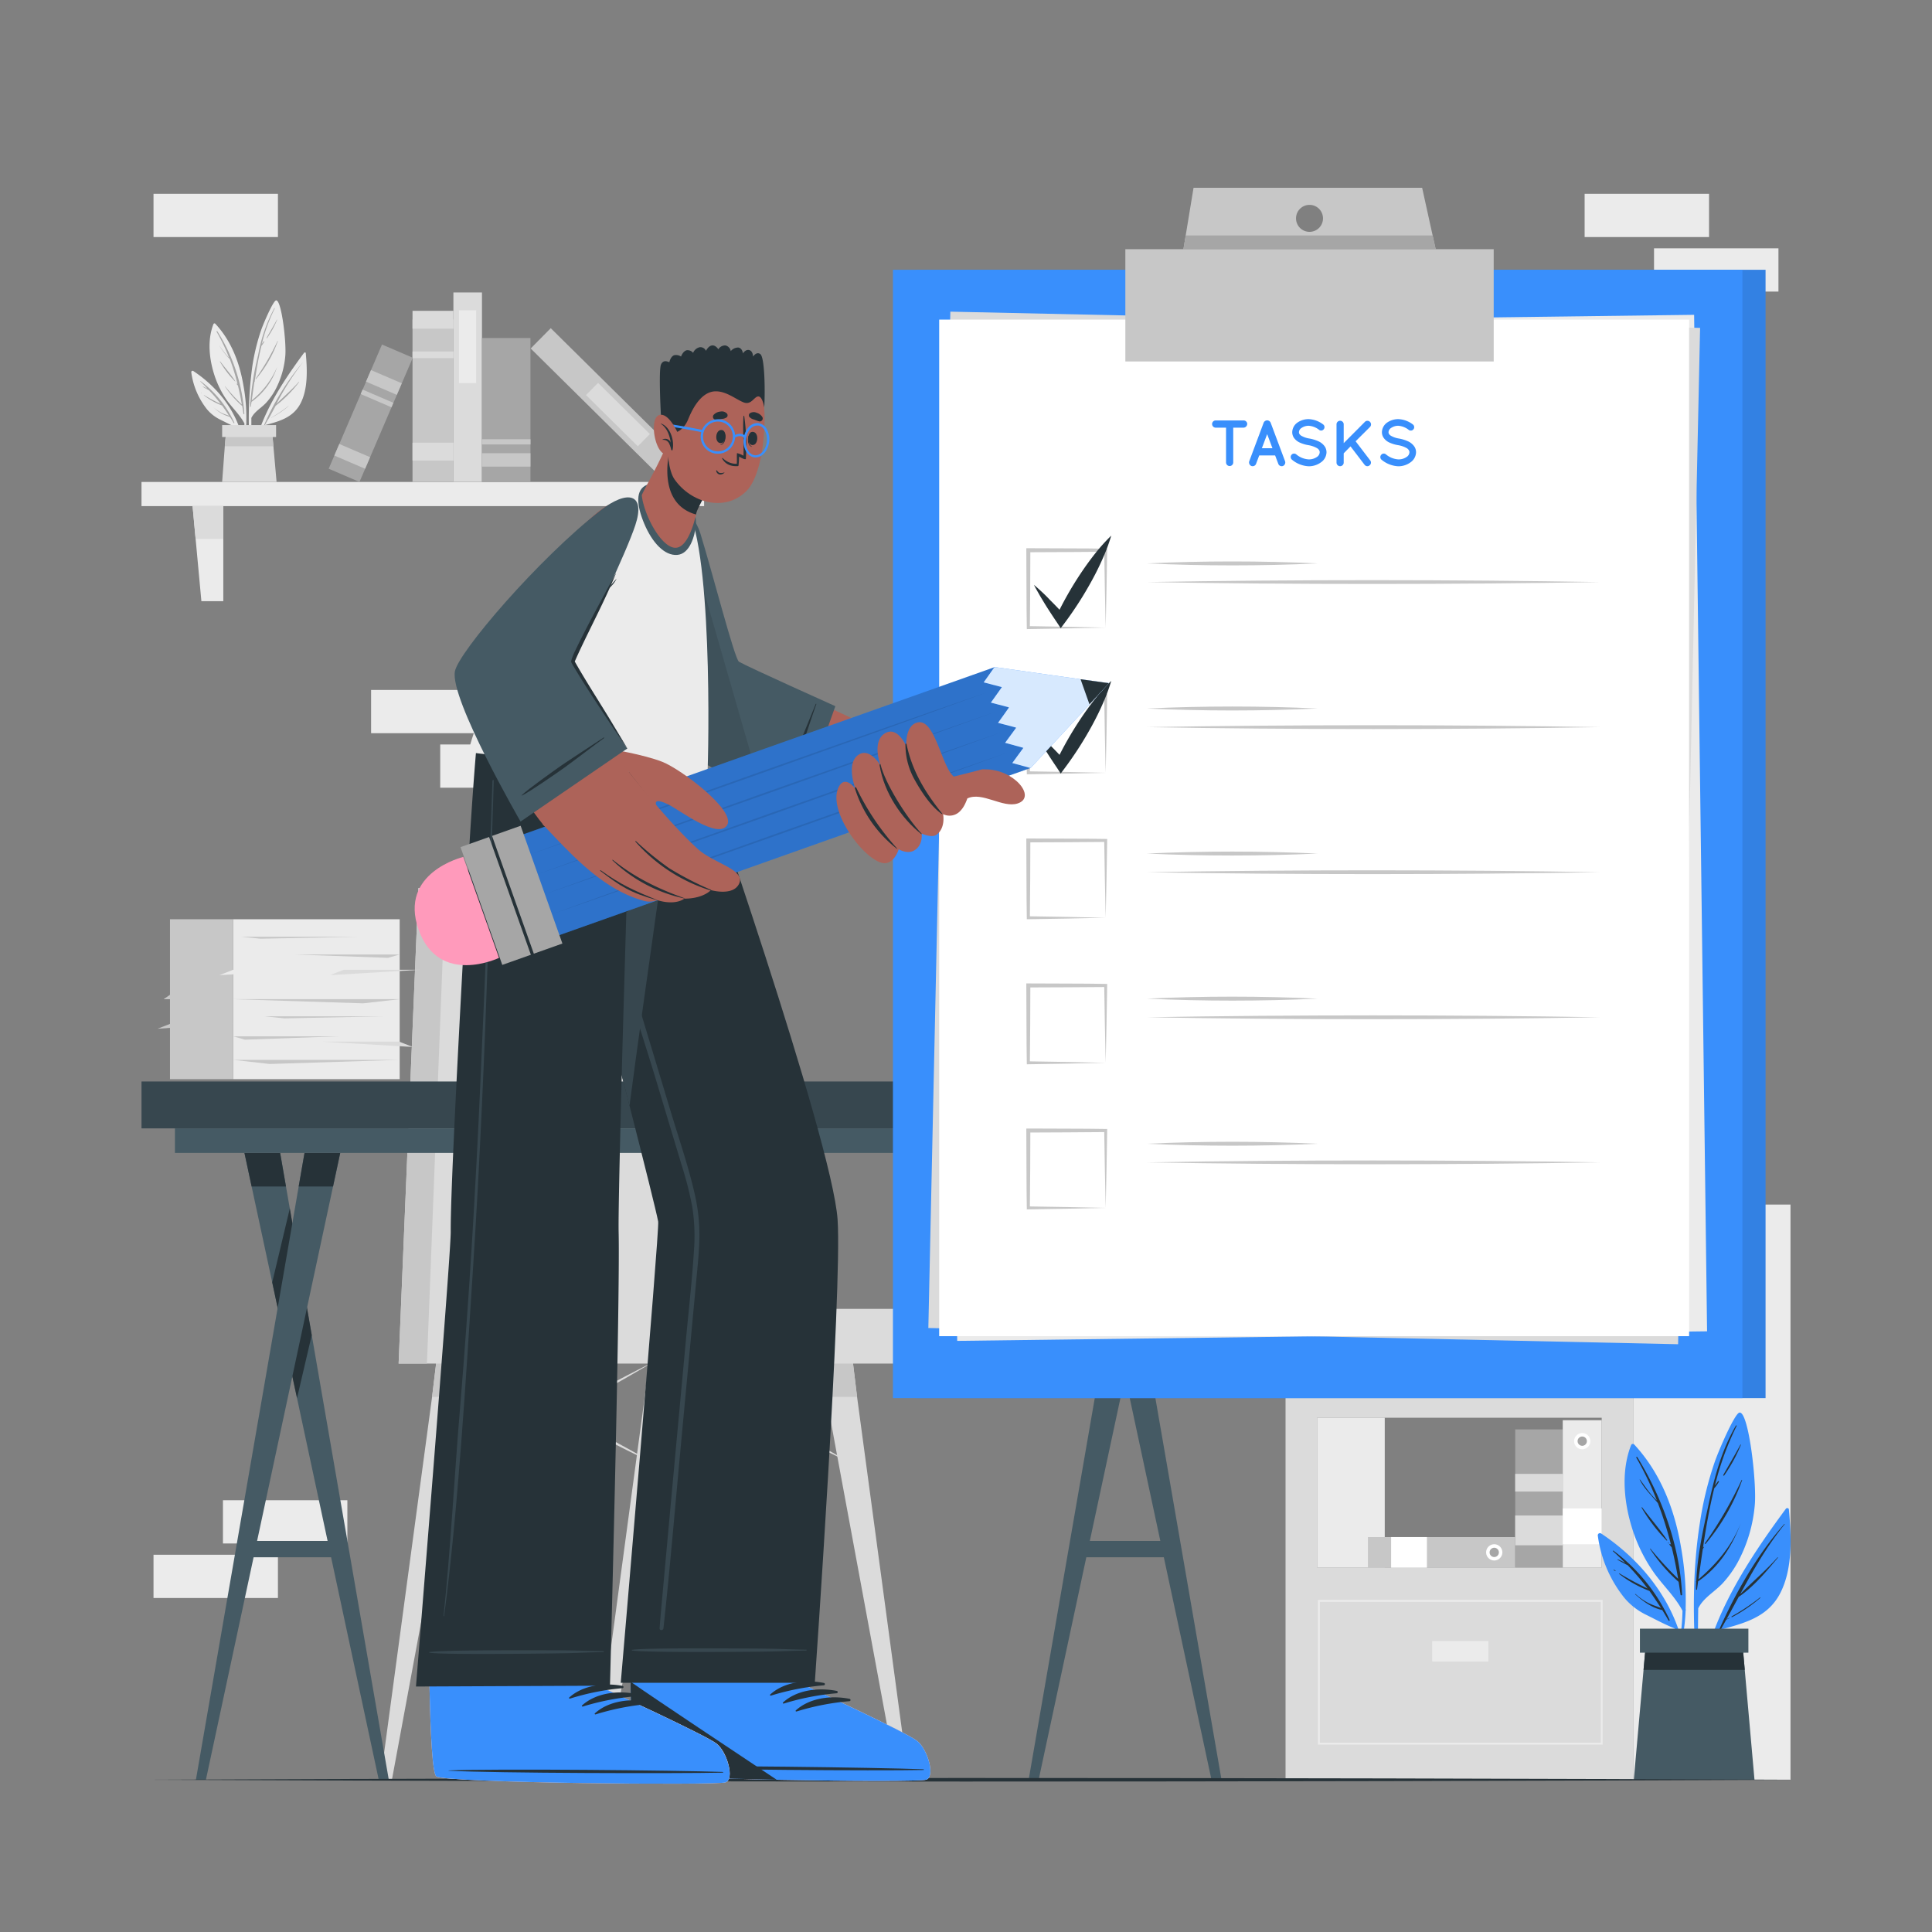 <svg xmlns="http://www.w3.org/2000/svg" viewBox="0 0 500 500"><rect x="0" y="0" width="500" height="500" fill="#808080" stroke="none"/><g id="freepik--background-complete--inject-15"><rect x="57.7" y="388.26" width="32.2" height="11.19" style="fill:#ebebeb"></rect><rect x="39.73" y="402.37" width="32.2" height="11.19" style="fill:#ebebeb"></rect><rect x="131.89" y="178.56" width="32.2" height="11.19" style="fill:#ebebeb"></rect><rect x="113.93" y="192.67" width="32.2" height="11.19" style="fill:#ebebeb"></rect><rect x="96.04" y="178.56" width="32.2" height="11.19" style="fill:#ebebeb"></rect><rect x="428.06" y="402.37" width="32.2" height="11.19" style="fill:#ebebeb"></rect><rect x="410.1" y="50.16" width="32.2" height="11.19" style="fill:#ebebeb"></rect><rect x="428.06" y="64.27" width="32.2" height="11.19" style="fill:#ebebeb"></rect><rect x="39.73" y="50.16" width="32.2" height="11.19" style="fill:#ebebeb"></rect><rect x="36.62" y="124.73" width="145.6" height="6.25" style="fill:#ebebeb"></rect><polygon points="57.79 155.59 52.12 155.59 49.84 130.98 57.79 130.98 57.79 155.59" style="fill:#ebebeb"></polygon><polygon points="161.05 155.59 166.72 155.59 169 130.98 161.05 130.98 161.05 155.59" style="fill:#ebebeb"></polygon><polygon points="49.84 130.98 57.78 130.98 57.78 139.45 50.62 139.45 49.84 130.98" style="fill:#dbdbdb"></polygon><polygon points="168.99 130.98 168.21 139.45 161.05 139.45 161.05 130.98 168.99 130.98" style="fill:#dbdbdb"></polygon><path d="M78.68,91.32c-5.75,7.79-11.75,16.84-13.21,26.61,0,.15.22.2.25,0a57.73,57.73,0,0,1,2.55-7.83c3.78-1,7.49-1.89,9.48-5.65s1.77-8.89,1.38-13.1C79.11,91.18,78.8,91.17,78.68,91.32Z" style="fill:#ebebeb"></path><path d="M68.32,110.08a64.6,64.6,0,0,1,10.13-16.4s.07,0,0,0a69.86,69.86,0,0,0-6.91,10.86c1.91-1.93,4-3.66,5.8-5.72,0,0,.09,0,.06.06A31.6,31.6,0,0,1,71.35,105c-.62,1.16-1.25,2.32-1.89,3.47l.48-.24s0,0,0,0a5.36,5.36,0,0,1-.54.26c-.3.55-.6,1.1-.91,1.65C68.44,110.31,68.27,110.2,68.32,110.08Z" style="fill:#a6a6a6"></path><path d="M70.25,108.06a34.57,34.57,0,0,0,4.41-3s.1,0,.06,0a23.23,23.23,0,0,1-4.41,3C70.24,108.2,70.18,108.1,70.25,108.06Z" style="fill:#a6a6a6"></path><path d="M64.84,117.84a.11.11,0,0,0,.21,0c0-3.22,0-6.45,0-9.68.82-1.67,2.59-2.59,3.82-3.92a17.32,17.32,0,0,0,2.3-3.2,22.88,22.88,0,0,0,2.66-8.88c.34-3.44-1-14.8-2.41-14.41-.76.2-3.19,5.83-3.84,7.69a53.48,53.48,0,0,0-2.29,9.44A100.27,100.27,0,0,0,64.84,117.84Z" style="fill:#ebebeb"></path><path d="M64.81,104l0,0a73,73,0,0,1,2-12.13A40.68,40.68,0,0,1,71,79.75c0-.07.14,0,.11.06a44.6,44.6,0,0,0-3.37,9.26c.14-.23.32-.45.47-.67s.2,0,.15.09a6,6,0,0,1-.69,1l0,0c-.75,3-1.29,6.15-1.76,9.25L66,98.6s.06,0,0,0-.12.2-.18.31c-.23,1.57-.45,3.14-.67,4.7A22,22,0,0,0,71.71,95s0,0,0,0a18.05,18.05,0,0,1-6.62,9l-.18,1.26c0,.08-.15.06-.15,0,0-.38,0-.75,0-1.12A.09.09,0,0,1,64.81,104Z" style="fill:#a6a6a6"></path><path d="M66.14,98.05a64.65,64.65,0,0,0,5.71-9.84s.09,0,.07,0a31.71,31.71,0,0,1-5.68,9.9A.07.07,0,0,1,66.14,98.05Z" style="fill:#a6a6a6"></path><path d="M69,87.42c.89-1.57,1.83-3.1,2.66-4.7a0,0,0,0,1,.07,0,24.21,24.21,0,0,1-2.59,4.74C69.06,87.58,68.93,87.51,69,87.42Z" style="fill:#a6a6a6"></path><path d="M68.64,88.11s0,0,0,0S68.62,88.11,68.64,88.11Z" style="fill:#a6a6a6"></path><path d="M63.26,109.59a32.21,32.21,0,0,1-.75,6.35c0,.22.07.45.1.69a30.32,30.32,0,0,0,1.13-7.07.2.2,0,0,0,0-.22h0A45.91,45.91,0,0,0,63,99.76c-1-5.92-3.17-11.6-7.3-16a.29.29,0,0,0-.45.09c-1.67,4.24-1.09,9.29.33,13.51a24.62,24.62,0,0,0,3.27,6.42C60.31,105.74,62.11,107.42,63.26,109.59Z" style="fill:#ebebeb"></path><path d="M56.23,85.71a45.48,45.48,0,0,1,7,21.37c0,.13-.21.16-.23,0-.09-.67-.2-1.34-.31-2h0A25.5,25.5,0,0,1,58.21,100s0-.07.06,0a53.1,53.1,0,0,0,4.31,4.69c-.28-1.66-.61-3.29-1-4.9l-.31-.36c-.07-.08.05-.2.12-.12l.09.11a56.15,56.15,0,0,0-2-6.49,19.37,19.37,0,0,1-2.83-3.65s0-.06,0,0a27.91,27.91,0,0,0,1.81,2.4c.26.3.55.59.82.88a49.61,49.61,0,0,0-3.2-6.67C56,85.7,56.17,85.62,56.23,85.71Z" style="fill:#a6a6a6"></path><path d="M57,93.54c1.27,1.7,2.71,3.32,3.88,5.08a.05.05,0,0,1-.08.06,25.67,25.67,0,0,1-3.88-5.09C56.9,93.53,57,93.49,57,93.54Z" style="fill:#a6a6a6"></path><path d="M61.08,99l.05.06s0,.09-.06.06l0-.06S61,99,61.08,99Z" style="fill:#a6a6a6"></path><path d="M49.5,96.31A19.51,19.51,0,0,0,53.63,106,10.36,10.36,0,0,0,57,108.6c1.45.71,3,1.54,4.47,2.13A29.11,29.11,0,0,1,63,116.34c0-.16.1-.33.14-.49C62.2,107.58,56.85,100.52,50,96A.34.34,0,0,0,49.5,96.31Z" style="fill:#ebebeb"></path><path d="M51.87,98.75a.06.06,0,0,1,.07-.09,27.94,27.94,0,0,1,8.71,10.74.1.1,0,0,1-.17.1c-.31-.56-.64-1.1-1-1.63h0a9.27,9.27,0,0,1-4.2-2.44s0-.07,0,0a10.08,10.08,0,0,0,2,1.39c.64.32,1.32.52,2,.78-.58-.92-1.18-1.8-1.81-2.65a18.2,18.2,0,0,1-4.69-2.64c-.05,0,0-.11,0-.08a48.22,48.22,0,0,0,4.36,2.34,36,36,0,0,0-3.08-3.59c-.53-.28-1.06-.57-1.58-.87,0,0,0-.09,0-.08a5.92,5.92,0,0,1,1.21.6C53.18,100,52.55,99.35,51.87,98.75Z" style="fill:#a6a6a6"></path><path d="M52,101.6a1.74,1.74,0,0,1,.26.19s0,0,0,0a1.43,1.43,0,0,1-.27-.15S52,101.57,52,101.6Z" style="fill:#a6a6a6"></path><polygon points="71.58 124.72 57.49 124.72 58.18 115.49 58.45 112.48 70.49 112.48 70.76 115.49 71.58 124.72" style="fill:#dbdbdb"></polygon><polygon points="70.76 115.49 58.18 115.49 58.45 112.48 70.49 112.48 70.76 115.49" style="fill:#c7c7c7"></polygon><rect x="57.49" y="110.01" width="13.96" height="3.09" style="fill:#dbdbdb"></rect><rect x="91.04" y="98.4" width="42.01" height="10.58" transform="translate(215.74 -8.35) rotate(90)" style="fill:#c7c7c7"></rect><rect x="109.74" y="77.46" width="4.62" height="10.58" transform="translate(194.8 -29.3) rotate(90)" style="fill:#dbdbdb"></rect><rect x="111.19" y="86.54" width="1.71" height="10.58" transform="translate(203.88 -20.22) rotate(90)" style="fill:#dbdbdb"></rect><rect x="109.74" y="111.59" width="4.62" height="10.58" transform="translate(228.93 4.83) rotate(90)" style="fill:#dbdbdb"></rect><rect x="96.53" y="96.5" width="49.01" height="7.39" transform="translate(221.23 -20.84) rotate(90)" style="fill:#dbdbdb"></rect><rect x="111.58" y="87.5" width="18.85" height="4.44" transform="translate(210.73 -31.28) rotate(90)" style="fill:#ebebeb"></rect><rect x="132.87" y="101.09" width="49.01" height="7.39" transform="translate(119.11 -80.37) rotate(44.67)" style="fill:#c7c7c7"></rect><rect x="150.51" y="105.07" width="18.85" height="4.44" transform="translate(121.61 -81.45) rotate(44.67)" style="fill:#dbdbdb"></rect><rect x="112.39" y="99.82" width="37.23" height="12.56" transform="translate(237.1 -24.91) rotate(90)" style="fill:#a6a6a6"></rect><rect x="129.27" y="112.75" width="3.47" height="12.56" transform="translate(250.03 -11.98) rotate(90)" style="fill:#c7c7c7"></rect><rect x="130.33" y="108.06" width="1.35" height="12.56" transform="translate(245.35 -16.66) rotate(90)" style="fill:#c7c7c7"></rect><rect x="78.44" y="102.6" width="34.98" height="8.67" transform="translate(232.05 60.97) rotate(113.23)" style="fill:#a6a6a6"></rect><rect x="89.51" y="113.77" width="3.26" height="8.67" transform="translate(235.63 80.94) rotate(113.23)" style="fill:#c7c7c7"></rect><rect x="97.72" y="94.65" width="3.26" height="8.67" transform="translate(229.51 46.75) rotate(113.24)" style="fill:#c7c7c7"></rect><rect x="96.94" y="98.79" width="1.26" height="8.67" transform="translate(230.83 54.15) rotate(113.24)" style="fill:#c7c7c7"></rect><path d="M332.7,311.74V460.6h90V311.74Zm81.82,93.92H340.87V366.91h73.65Zm0-48H340.87V318.93h73.65Z" style="fill:#dbdbdb"></path><rect x="422.69" y="311.74" width="40.69" height="148.86" style="fill:#ebebeb"></rect><rect x="340.87" y="318.93" width="17.5" height="38.75" style="fill:#ebebeb"></rect><path d="M414.77,451.51H341.08V414.06h73.69Zm-73.19-.5h72.69V414.56H341.58Z" style="fill:#ebebeb"></path><rect x="370.65" y="424.7" width="14.54" height="5.31" style="fill:#ebebeb"></rect><rect x="340.87" y="366.91" width="17.5" height="38.75" style="fill:#ebebeb"></rect><rect x="380.42" y="381.64" width="35.73" height="12.31" transform="translate(786.09 -10.49) rotate(90)" style="fill:#a6a6a6"></rect><rect x="394.43" y="389.92" width="7.71" height="12.31" transform="translate(794.36 -2.22) rotate(90)" style="fill:#dbdbdb"></rect><rect x="396" y="377.57" width="4.57" height="12.31" transform="translate(782.01 -14.56) rotate(90)" style="fill:#dbdbdb"></rect><rect x="362.34" y="327.78" width="31.12" height="29.9" style="fill:#ebebeb"></rect><rect x="393.46" y="327.78" width="11.83" height="29.9" style="fill:#c7c7c7"></rect><polygon points="362.34 342.73 393.46 342.73 369.16 343.5 362.34 342.73" style="fill:#c7c7c7"></polygon><polygon points="393.46 354.07 362.34 354.07 386.64 354.84 393.46 354.07" style="fill:#c7c7c7"></polygon><polygon points="362.34 334.37 382.05 334.37 364.53 335 362.34 334.37" style="fill:#c7c7c7"></polygon><polygon points="393.46 349.67 373.75 349.67 391.27 350.3 393.46 349.67" style="fill:#c7c7c7"></polygon><polygon points="369.81 331.05 392.04 331.05 388.33 331.42 369.81 331.05" style="fill:#c7c7c7"></polygon><polygon points="365.37 345.94 387.6 345.94 383.89 346.31 365.37 345.94" style="fill:#c7c7c7"></polygon><polygon points="379.04 337.22 393.46 337.22 396.04 338.23 379.04 337.22" style="fill:#ebebeb"></polygon><polygon points="358.37 337.22 372.79 337.22 375.37 338.23 358.37 337.22" style="fill:#ebebeb"></polygon><polygon points="376.88 350.66 362.45 350.66 359.88 351.67 376.88 350.66" style="fill:#ebebeb"></polygon><polygon points="393.46 347.25 405.04 347.25 407.62 348.25 393.46 347.25" style="fill:#c7c7c7"></polygon><polygon points="397.5 342.73 406.48 342.73 405.29 341.91 397.5 342.73" style="fill:#c7c7c7"></polygon><rect x="404.44" y="367.55" width="10.07" height="38.11" style="fill:#ebebeb"></rect><path d="M409.48,375.07a2.1,2.1,0,1,1,2.1-2.1A2.1,2.1,0,0,1,409.48,375.07Z" style="fill:#fff"></path><path d="M409.48,374.17a1.2,1.2,0,1,1,1.2-1.2A1.2,1.2,0,0,1,409.48,374.17Z" style="fill:#a6a6a6"></path><rect x="404.84" y="389.98" width="9.27" height="10.07" transform="translate(804.5 -14.46) rotate(90)" style="fill:#fff"></rect><rect x="354.02" y="397.8" width="38.11" height="7.92" style="fill:#c7c7c7"></rect><path d="M384.61,401.76a2.1,2.1,0,1,1,2.1,2.09A2.1,2.1,0,0,1,384.61,401.76Z" style="fill:#fff"></path><path d="M385.51,401.76a1.2,1.2,0,1,1,1.2,1.2A1.2,1.2,0,0,1,385.51,401.76Z" style="fill:#a6a6a6"></path><rect x="360.02" y="397.8" width="9.27" height="7.92" transform="translate(729.31 803.51) rotate(180)" style="fill:#fff"></rect></g><g id="freepik--Plant--inject-15"><path d="M462.19,390.46c-9.59,13-19.58,28.05-22,44.33,0,.25.37.33.42.08a97.65,97.65,0,0,1,4.24-13c6.31-1.74,12.49-3.16,15.8-9.42,3.38-6.43,2.95-14.81,2.31-21.82C462.89,390.23,462.38,390.21,462.19,390.46Z" style="fill:#398FFC"></path><path d="M444.93,421.72c4.31-9.67,9.83-19.37,16.86-27.32,0,0,.12,0,.08.08-4.6,5.66-8.1,11.82-11.51,18.09,3.17-3.22,6.65-6.11,9.66-9.52.06-.07.15,0,.09.09-3,3.59-6.24,7.48-10.13,10.13-1.05,1.92-2.1,3.86-3.16,5.79.26-.15.53-.28.79-.41a0,0,0,0,1,.05.07c-.3.15-.59.31-.9.44l-1.52,2.73C445.12,422.1,444.84,421.92,444.93,421.72Z" style="fill:#263238"></path><path d="M448.13,418.34a55.76,55.76,0,0,0,7.36-4.91c.06-.05.16,0,.09.09a39,39,0,0,1-7.34,5A.11.11,0,0,1,448.13,418.34Z" style="fill:#263238"></path><path d="M439.06,432.37c0,.2.36.2.35,0,0-5.37,0-10.75.09-16.14,1.37-2.77,4.32-4.31,6.37-6.53a28.37,28.37,0,0,0,3.82-5.32,38.24,38.24,0,0,0,4.44-14.79c.57-5.74-1.61-24.67-4-24-1.25.34-5.31,9.72-6.38,12.81a88.56,88.56,0,0,0-3.82,15.72C437.94,406.72,438.1,419.67,439.06,432.37Z" style="fill:#398FFC"></path><path d="M439,409.24l0,0c.29-6.79,1.82-13.64,3.25-20.22,1.54-7.09,3.34-13.76,7-20.08a.1.1,0,0,1,.18.1,74.83,74.83,0,0,0-5.61,15.42c.24-.38.54-.74.79-1.11.1-.14.34,0,.24.14a9.73,9.73,0,0,1-1.14,1.61.06.06,0,0,1-.05,0c-1.25,5.07-2.16,10.25-2.93,15.42a1.63,1.63,0,0,0,.17-.2s.11,0,.08.06-.2.35-.3.52c-.39,2.62-.75,5.24-1.12,7.84,4.68-4,8.67-8.7,10.92-14.5,0,0,.05,0,0,0-2.2,6-5.68,11.36-11,15-.1.7-.2,1.4-.29,2.1,0,.14-.26.1-.26,0,0-.61,0-1.23.06-1.85A.15.15,0,0,1,439,409.24Z" style="fill:#263238"></path><path d="M441.22,399.41a106.75,106.75,0,0,0,9.52-16.4c0-.06.15,0,.12.05a53.13,53.13,0,0,1-9.46,16.49C441.32,399.64,441.15,399.52,441.22,399.41Z" style="fill:#263238"></path><path d="M446,381.7c1.48-2.62,3-5.17,4.43-7.83,0-.08.14,0,.11.06a40.59,40.59,0,0,1-4.31,7.9C446.1,382,445.88,381.85,446,381.7Z" style="fill:#263238"></path><path d="M445.39,382.84a0,0,0,1,1,0,0A0,0,0,1,1,445.39,382.84Z" style="fill:#263238"></path><path d="M435.43,416.86a54.31,54.31,0,0,1-1.25,10.57c.06.38.11.76.17,1.16a50.71,50.71,0,0,0,1.89-11.78.36.36,0,0,0,0-.36v0a78.38,78.38,0,0,0-1.18-15.95c-1.66-9.86-5.29-19.31-12.16-26.7a.49.49,0,0,0-.76.16c-2.78,7.05-1.81,15.46.55,22.5a41.33,41.33,0,0,0,5.45,10.69C430.51,410.44,433.52,413.24,435.43,416.86Z" style="fill:#398FFC"></path><path d="M423.72,377.08c6.51,10.57,11,23.11,11.6,35.59,0,.22-.36.28-.39.06-.16-1.13-.33-2.24-.51-3.35h0a42.33,42.33,0,0,1-7.39-8.53c0-.05.05-.12.09-.07a90,90,0,0,0,7.18,7.81c-.47-2.76-1-5.47-1.67-8.15-.18-.2-.35-.41-.52-.61s.08-.32.19-.19l.16.17a95.38,95.38,0,0,0-3.4-10.81c-1.66-2-3.52-3.69-4.72-6.07a0,0,0,0,1,.08-.05c1,1.36,1.91,2.73,3,4,.44.5.93,1,1.38,1.46a83.6,83.6,0,0,0-5.33-11.11A.15.15,0,0,1,423.72,377.08Z" style="fill:#263238"></path><path d="M425,390.12c2.1,2.83,4.5,5.54,6.46,8.47.05.08-.07.17-.14.1a43.61,43.61,0,0,1-6.47-8.49C424.84,390.11,425,390,425,390.12Z" style="fill:#263238"></path><path d="M431.79,399.24l.09.09c.06.06,0,.16-.09.1l-.09-.09C431.63,399.28,431.73,399.18,431.79,399.24Z" style="fill:#263238"></path><path d="M413.51,397.4a32.5,32.5,0,0,0,6.88,16.13,17.13,17.13,0,0,0,5.57,4.35c2.42,1.19,4.94,2.57,7.44,3.55a48.45,48.45,0,0,1,2.63,9.35c.08-.27.16-.55.25-.83-1.61-13.76-10.52-25.53-21.92-33.09A.56.56,0,0,0,413.51,397.4Z" style="fill:#398FFC"></path><path d="M417.45,401.47c-.08-.07,0-.21.12-.15a46.59,46.59,0,0,1,14.52,17.9c.08.19-.17.35-.28.16-.53-.92-1.07-1.83-1.62-2.71h0c-2.6-.49-5.06-2.32-7-4.06-.05-.05,0-.12.08-.08a16,16,0,0,0,3.29,2.31c1.06.54,2.21.88,3.31,1.31-1-1.53-2-3-3-4.42a30.4,30.4,0,0,1-7.82-4.39c-.07-.06,0-.18.08-.13a81.86,81.86,0,0,0,7.26,3.89,64.2,64.2,0,0,0-5.13-6c-.88-.46-1.78-.93-2.63-1.43-.07,0,0-.16,0-.13a9.28,9.28,0,0,1,2,1C419.65,403.5,418.59,402.47,417.45,401.47Z" style="fill:#263238"></path><path d="M417.7,406.23a4.25,4.25,0,0,1,.43.31c.05,0,0,.09-.05.07a2.59,2.59,0,0,1-.46-.26C417.54,406.3,417.62,406.17,417.7,406.23Z" style="fill:#263238"></path><polygon points="454.06 460.6 422.83 460.6 425.35 432.16 425.91 425.89 450.99 425.89 451.54 432.16 454.06 460.6" style="fill:#455a64"></polygon><polygon points="451.54 432.16 425.35 432.16 425.91 425.89 450.99 425.89 451.54 432.16" style="fill:#263238"></polygon><rect x="424.41" y="421.5" width="28.07" height="6.21" style="fill:#455a64"></rect></g><g id="freepik--Chair--inject-15"><path d="M169.36,352.34c-4.43,2.62-8.9,5.16-13.38,7.68s-9,5-13.49,7.47-9,4.9-13.59,7.3l-6.83,3.58c-2.29,1.16-4.57,2.36-6.88,3.5,2.21-1.32,4.45-2.59,6.67-3.89l6.71-3.8c4.48-2.52,9-5,13.49-7.47s9-4.89,13.59-7.29S164.76,354.64,169.36,352.34Z" style="fill:#dbdbdb"></path><path d="M119,352.34c4.28,2,8.52,4.16,12.74,6.3s8.42,4.35,12.64,6.52,8.37,4.43,12.53,6.7l6.24,3.41c2.06,1.17,4.14,2.31,6.19,3.5-2.15-1-4.26-2.07-6.4-3.11l-6.35-3.19c-4.22-2.14-8.42-4.35-12.63-6.52s-8.37-4.43-12.53-6.7S123.13,354.7,119,352.34Z" style="fill:#dbdbdb"></path><path d="M220.48,352.34c-4.42,2.62-8.89,5.16-13.37,7.68s-9,5-13.5,7.47-9,4.9-13.59,7.3l-6.83,3.58c-2.29,1.16-4.57,2.36-6.87,3.5,2.21-1.32,4.44-2.59,6.66-3.89l6.71-3.8c4.48-2.52,9-5,13.5-7.47s9-4.89,13.59-7.29S215.88,354.64,220.48,352.34Z" style="fill:#dbdbdb"></path><path d="M170.14,352.34c4.28,2,8.52,4.16,12.75,6.3s8.42,4.35,12.63,6.52,8.38,4.43,12.54,6.7l6.23,3.41c2.07,1.17,4.14,2.31,6.19,3.5-2.14-1-4.26-2.07-6.39-3.11l-6.35-3.19c-4.23-2.14-8.42-4.35-12.63-6.52s-8.38-4.43-12.54-6.7S174.25,354.7,170.14,352.34Z" style="fill:#dbdbdb"></path><polygon points="211.14 345.26 213.84 361.51 232.19 460.6 235.15 460.6 221.81 361.51 219.84 345.26 211.14 345.26" style="fill:#dbdbdb"></polygon><polygon points="219.84 345.26 211.14 345.26 213.84 361.51 221.81 361.51 219.84 345.26" style="fill:#c7c7c7"></polygon><polygon points="153.51 460.6 156.47 460.6 174.82 361.51 177.53 345.26 168.83 345.26 166.86 361.51 153.51 460.6" style="fill:#dbdbdb"></polygon><polygon points="168.83 345.26 166.86 361.51 174.82 361.51 177.53 345.26 168.83 345.26" style="fill:#c7c7c7"></polygon><polygon points="98.47 460.6 101.43 460.6 119.78 361.51 122.49 345.26 113.79 345.26 111.82 361.51 98.47 460.6" style="fill:#dbdbdb"></polygon><polygon points="111.82 361.51 119.78 361.51 122.49 345.26 113.79 345.26 111.82 361.51" style="fill:#c7c7c7"></polygon><polygon points="103.16 352.89 237.62 352.89 237.62 338.73 187.29 338.73 170.37 229.83 108.29 229.83 103.16 352.89" style="fill:#dbdbdb"></polygon><polygon points="103.16 352.89 110.49 352.89 115.27 229.83 108.29 229.83 103.16 352.89" style="fill:#c7c7c7"></polygon></g><g id="freepik--Table--inject-15"><rect x="63.57" y="398.8" width="24.02" height="4.22" style="fill:#455a64"></rect><polygon points="100.62 460.6 98.02 460.6 76.87 361.84 75.66 356.21 71.86 338.48 70.45 331.87 65.12 307.06 63.26 298.37 72.5 298.37 74.01 307.06 75 312.76 75.66 316.56 79.45 338.48 80.68 345.53 100.62 460.6" style="fill:#455a64"></polygon><polygon points="72.5 298.37 74.01 307.06 65.12 307.06 63.26 298.37 72.5 298.37" style="fill:#263238"></polygon><polygon points="80.68 345.53 76.87 361.84 75.66 356.21 71.86 338.48 70.45 331.87 75 312.76 75.66 316.56 79.45 338.48 80.68 345.53" style="fill:#263238"></polygon><polygon points="88.05 298.37 86.19 307.06 79.45 338.48 75.66 356.21 53.29 460.6 50.7 460.6 71.86 338.48 75.66 316.56 77.3 307.06 78.81 298.37 88.05 298.37" style="fill:#455a64"></polygon><polygon points="88.05 298.37 86.19 307.06 77.3 307.06 78.81 298.37 88.05 298.37" style="fill:#263238"></polygon><rect x="279.08" y="398.8" width="24.02" height="4.22" style="fill:#455a64"></rect><polygon points="316.13 460.6 313.53 460.6 292.38 361.84 291.17 356.21 287.37 338.48 285.96 331.87 280.63 307.06 278.77 298.37 288.01 298.37 289.52 307.06 290.51 312.76 291.17 316.56 294.96 338.48 296.19 345.53 316.13 460.6" style="fill:#455a64"></polygon><polygon points="288.01 298.37 289.52 307.06 280.63 307.06 278.77 298.37 288.01 298.37" style="fill:#263238"></polygon><polygon points="296.19 345.53 292.38 361.84 291.17 356.21 287.37 338.48 285.96 331.87 290.51 312.76 291.17 316.56 294.96 338.48 296.19 345.53" style="fill:#263238"></polygon><polygon points="303.56 298.37 301.7 307.06 294.96 338.48 291.17 356.21 268.8 460.6 266.21 460.6 287.37 338.48 291.17 316.56 292.81 307.06 294.32 298.37 303.56 298.37" style="fill:#455a64"></polygon><polygon points="303.56 298.37 301.7 307.06 292.81 307.06 294.32 298.37 303.56 298.37" style="fill:#263238"></polygon><rect x="45.27" y="292.02" width="276.29" height="6.35" style="fill:#455a64"></rect><rect x="36.62" y="279.89" width="293.59" height="12.13" style="fill:#37474f"></rect></g><g id="freepik--Sheets--inject-15"><rect x="60.36" y="237.9" width="43.08" height="41.39" transform="translate(163.8 517.19) rotate(180)" style="fill:#ebebeb"></rect><rect x="43.99" y="237.9" width="16.37" height="41.39" transform="translate(104.35 517.19) rotate(180)" style="fill:#c7c7c7"></rect><polygon points="103.44 258.59 60.36 258.59 94 259.66 103.44 258.59" style="fill:#c7c7c7"></polygon><polygon points="60.36 274.29 103.44 274.29 69.8 275.36 60.36 274.29" style="fill:#c7c7c7"></polygon><polygon points="103.44 247.02 76.15 247.02 100.41 247.89 103.44 247.02" style="fill:#c7c7c7"></polygon><polygon points="60.36 268.2 87.65 268.2 63.39 269.07 60.36 268.2" style="fill:#c7c7c7"></polygon><polygon points="93.11 242.42 62.33 242.42 67.46 242.94 93.11 242.42" style="fill:#c7c7c7"></polygon><polygon points="99.25 263.03 68.48 263.03 73.61 263.55 99.25 263.03" style="fill:#c7c7c7"></polygon><polygon points="80.33 250.97 60.36 250.97 56.8 252.36 80.33 250.97" style="fill:#ebebeb"></polygon><polygon points="108.94 250.97 88.97 250.97 85.41 252.36 108.94 250.97" style="fill:#dbdbdb"></polygon><polygon points="83.32 269.57 103.28 269.57 106.85 270.96 83.32 269.57" style="fill:#dbdbdb"></polygon><polygon points="60.36 264.85 44.33 264.85 40.76 266.24 60.36 264.85" style="fill:#c7c7c7"></polygon><polygon points="54.77 258.59 42.33 258.59 43.99 257.46 54.77 258.59" style="fill:#c7c7c7"></polygon></g><g id="freepik--Clipboard--inject-15"><rect x="237.07" y="69.82" width="219.85" height="292.01" style="fill:#398FFC"></rect><g style="opacity:0.1"><rect x="237.07" y="69.82" width="219.85" height="292.01" style="fill:#020100"></rect></g><rect x="231.09" y="69.82" width="219.85" height="292.01" style="fill:#398FFC"></rect><rect x="246.04" y="82.71" width="194.08" height="263.09" transform="translate(-2.7 4.38) rotate(-0.73)" style="fill:#ebebeb"></rect><rect x="208.55" y="117.21" width="263.09" height="194.08" transform="translate(118.56 549.65) rotate(-88.76)" style="fill:#dbdbdb"></rect><rect x="243.06" y="82.71" width="194.08" height="263.09" style="fill:#fff"></rect><path d="M286.15,162.42c-5.18.13-15.23.33-20.41.39-.11-6-.08-14.39-.13-20.43v-.5h.5c6.07.06,14.44,0,20.43.12-.07,5.19-.25,15.24-.39,20.42Zm0,0c-.13-5-.31-15-.38-20l.38.38c-5.79.07-14.16.09-20,.12l.5-.5c0,5.91-.05,14.21-.12,20l-.38-.38c5,.06,15.05.26,20,.38Z" style="fill:#c7c7c7"></path><path d="M296.8,145.81c14.69-.68,29.5-.68,44.19,0-14.7.69-29.5.68-44.19,0Z" style="fill:#c7c7c7"></path><path d="M296.8,150.64c37.68-.67,79.57-.65,117.28,0-37.72.64-79.59.66-117.28,0Z" style="fill:#c7c7c7"></path><path d="M267.59,151.36c.74.62,1.44,1.26,2.14,1.91s1.37,1.32,2,2c1.35,1.33,2.65,2.7,3.93,4.09l-2.29.15a89.6,89.6,0,0,1,6.24-11q1.74-2.62,3.7-5.12a47.88,47.88,0,0,1,4.28-4.77,47.89,47.89,0,0,1-2.24,6c-.85,1.93-1.79,3.82-2.8,5.66a92.23,92.23,0,0,1-6.78,10.62l-1.26,1.68-1-1.53c-1.06-1.57-2.1-3.15-3.1-4.76-.48-.82-1-1.62-1.46-2.45S268,152.22,267.59,151.36Z" style="fill:#263238"></path><path d="M286.15,200c-5.18.13-15.23.33-20.41.39-.11-6-.08-14.38-.13-20.43v-.5h.5c6.07.06,14.44,0,20.43.13-.07,5.19-.25,15.23-.39,20.41Zm0,0c-.13-5-.31-15-.38-20l.38.39c-5.79.07-14.16.08-20,.11l.5-.5c0,5.91-.05,14.22-.12,20l-.38-.38c5,.06,15.05.26,20,.38Z" style="fill:#c7c7c7"></path><path d="M296.8,183.36c14.69-.68,29.5-.69,44.19,0-14.7.68-29.5.68-44.19,0Z" style="fill:#c7c7c7"></path><path d="M296.8,188.18c37.68-.66,79.57-.65,117.28,0-37.72.65-79.59.67-117.28,0Z" style="fill:#c7c7c7"></path><path d="M267.59,188.9c.74.62,1.44,1.26,2.14,1.91s1.37,1.32,2,2c1.35,1.34,2.65,2.71,3.93,4.1l-2.29.14a90.23,90.23,0,0,1,6.24-10.94q1.74-2.62,3.7-5.12a46.79,46.79,0,0,1,4.28-4.77,47.75,47.75,0,0,1-2.24,6c-.85,1.94-1.79,3.82-2.8,5.67a92.11,92.11,0,0,1-6.78,10.61l-1.26,1.69-1-1.54c-1.06-1.56-2.1-3.14-3.1-4.76-.48-.82-1-1.62-1.46-2.45S268,189.76,267.59,188.9Z" style="fill:#263238"></path><path d="M286.15,237.51c-5.18.13-15.23.33-20.41.39-.11-6-.08-14.39-.13-20.43V217h.5c6.07.06,14.44,0,20.43.12-.07,5.19-.25,15.23-.39,20.42Zm0,0c-.13-5-.31-15-.38-20l.38.38c-5.79.07-14.16.09-20,.12l.5-.5c0,5.91-.05,14.21-.12,20l-.38-.38c5,.06,15.05.26,20,.38Z" style="fill:#c7c7c7"></path><path d="M296.8,220.9c14.69-.68,29.5-.68,44.19,0-14.7.68-29.5.68-44.19,0Z" style="fill:#c7c7c7"></path><path d="M296.8,225.73c37.68-.67,79.57-.65,117.28,0-37.72.64-79.59.66-117.28,0Z" style="fill:#c7c7c7"></path><path d="M286.15,275.05c-5.18.13-15.23.33-20.41.39-.11-6-.08-14.38-.13-20.43v-.5h.5c6.07.06,14.44,0,20.43.13-.07,5.18-.25,15.23-.39,20.41Zm0,0c-.13-5-.31-15-.38-20l.38.39c-5.79.07-14.16.08-20,.11l.5-.5c0,5.91-.05,14.22-.12,20l-.38-.38c5,.06,15.05.26,20,.38Z" style="fill:#c7c7c7"></path><path d="M296.8,258.45c14.69-.69,29.5-.69,44.19,0-14.7.68-29.5.68-44.19,0Z" style="fill:#c7c7c7"></path><path d="M296.8,263.27c37.68-.66,79.57-.65,117.28,0-37.72.65-79.59.67-117.28,0Z" style="fill:#c7c7c7"></path><path d="M286.15,312.6c-5.18.13-15.23.32-20.41.39-.11-6-.08-14.39-.13-20.43v-.5h.5c6.07.06,14.44,0,20.43.12-.07,5.19-.25,15.23-.39,20.42Zm0,0c-.13-5-.31-15.05-.38-20l.38.38c-5.79.07-14.16.09-20,.12l.5-.5c0,5.91-.05,14.21-.12,20l-.38-.38c5,.06,15.05.26,20,.38Z" style="fill:#c7c7c7"></path><path d="M296.8,296c14.69-.68,29.5-.68,44.19,0-14.7.68-29.5.68-44.19,0Z" style="fill:#c7c7c7"></path><path d="M296.8,300.82c37.68-.67,79.57-.65,117.28,0-37.72.64-79.59.66-117.28,0Z" style="fill:#c7c7c7"></path><path d="M321.85,110.68h-2.69v9a.93.93,0,0,1-1.86,0v-9h-2.68a.94.94,0,0,1-.93-.94.92.92,0,0,1,.93-.93h7.23a.92.92,0,0,1,.93.93A1,1,0,0,1,321.85,110.68Z" style="fill:#398FFC"></path><path d="M330,117.86h-4.11l-.83,2.2a.94.94,0,0,1-.88.59,1.07,1.07,0,0,1-.32-.05,1,1,0,0,1-.56-1.22l3.74-10a1,1,0,0,1,.9-.59,1,1,0,0,1,.9.59l3.74,10a1,1,0,0,1-.56,1.22,1.07,1.07,0,0,1-.32.05.92.92,0,0,1-.87-.59Zm-.69-1.86-1.37-3.64L326.57,116Z" style="fill:#398FFC"></path><path d="M334.23,117.71a.88.88,0,0,1,1.24-.12,5.48,5.48,0,0,0,3.23,1.3,3.6,3.6,0,0,0,2.12-.63,1.52,1.52,0,0,0,.72-1.21,1,1,0,0,0-.15-.55,1.62,1.62,0,0,0-.51-.5,6.89,6.89,0,0,0-2.31-.8h0a8.82,8.82,0,0,1-2.18-.66,3.7,3.7,0,0,1-1.58-1.32,2.61,2.61,0,0,1-.38-1.39,3.13,3.13,0,0,1,1.35-2.47,5.06,5.06,0,0,1,2.93-.89,6.65,6.65,0,0,1,3.69,1.35.87.87,0,0,1,.23,1.2.85.85,0,0,1-1.2.26,4.87,4.87,0,0,0-2.72-1.09,3.25,3.25,0,0,0-1.9.58,1.33,1.33,0,0,0-.64,1.06.8.8,0,0,0,.12.48,1.57,1.57,0,0,0,.45.44,6,6,0,0,0,2.12.74h0a10.05,10.05,0,0,1,2.34.71,4,4,0,0,1,1.69,1.41,2.76,2.76,0,0,1,.41,1.44,3.27,3.27,0,0,1-1.46,2.62,5.29,5.29,0,0,1-3.13,1,7.23,7.23,0,0,1-4.33-1.69A.9.9,0,0,1,334.23,117.71Z" style="fill:#398FFC"></path><path d="M345.89,119.72v-9.9a.93.93,0,0,1,1.86,0v4.86l5.48-5.5a.92.92,0,0,1,1.32,0,.94.94,0,0,1,0,1.32l-3.72,3.7,3.76,4.93a.9.9,0,0,1-.14,1.3.87.87,0,0,1-.59.22.91.91,0,0,1-.69-.34l-3.66-4.79-1.76,1.8v2.4a.93.93,0,1,1-1.86,0Z" style="fill:#398FFC"></path><path d="M357.45,117.71a.86.86,0,0,1,1.23-.12,5.5,5.5,0,0,0,3.23,1.3,3.6,3.6,0,0,0,2.12-.63,1.51,1.51,0,0,0,.73-1.21.94.94,0,0,0-.16-.55,1.68,1.68,0,0,0-.5-.5,6.87,6.87,0,0,0-2.32-.8h0a8.82,8.82,0,0,1-2.18-.66,3.62,3.62,0,0,1-1.57-1.32,2.53,2.53,0,0,1-.39-1.39,3.13,3.13,0,0,1,1.35-2.47,5.06,5.06,0,0,1,2.93-.89,6.62,6.62,0,0,1,3.69,1.35.88.88,0,0,1-1,1.46,4.87,4.87,0,0,0-2.72-1.09,3.25,3.25,0,0,0-1.9.58,1.36,1.36,0,0,0-.64,1.06.88.88,0,0,0,.12.48,1.63,1.63,0,0,0,.46.44,5.94,5.94,0,0,0,2.11.74h0a10.11,10.11,0,0,1,2.33.71,4,4,0,0,1,1.69,1.41,2.67,2.67,0,0,1,.41,1.44,3.27,3.27,0,0,1-1.46,2.62,5.27,5.27,0,0,1-3.13,1,7.29,7.29,0,0,1-4.33-1.69A.89.89,0,0,1,357.45,117.71Z" style="fill:#398FFC"></path><rect x="291.24" y="64.49" width="95.33" height="29.06" style="fill:#c7c7c7"></rect><path d="M368.05,48.6H308.89l-2.62,15.89h65.28ZM338.9,60a3.49,3.49,0,1,1,3.49-3.49A3.48,3.48,0,0,1,338.9,60Z" style="fill:#c7c7c7"></path><polygon points="371.55 64.49 306.27 64.49 306.86 60.94 370.76 60.94 371.55 64.49" style="fill:#a6a6a6"></polygon></g><g id="freepik--Floor--inject-15"><path d="M36.62,460.6c136.7-.61,290.06-.62,426.76,0-136.7.62-290.06.61-426.76,0Z" style="fill:#263238"></path></g><g id="freepik--Character--inject-15"><path d="M239.68,460.59c-2.44.8-72.18-.09-74.81-1.82-1-.63-1.47-10.8-1.68-23.1v-.39c-.05-2.53-.08-5.15-.09-7.79,0-.37,0-.73,0-1.09l3.37-36.18,46.65.45-4.59,35.84-.06,1.42-.28,7.42,0,.76s26.54,12.28,29.23,14.48S242.13,459.82,239.68,460.59Z" style="fill:#ad6359"></path><path d="M239.68,460.59c-2.44.8-72.18-.09-74.81-1.82-1-.63-1.47-10.8-1.68-23.1v-.39c-.05-2.53-.08-5.15-.09-7.79,0-.37,0-.73,0-1.09l45.43.11-.06,1.42-.28,7.42,0,.76s26.54,12.28,29.23,14.48S242.13,459.82,239.68,460.59Z" style="fill:#ebebeb"></path><path d="M239.69,460.59c-1.26.41-20.2.37-38.72,0-3.73-.08-7.43-.16-11-.26-13.21-.36-24.12-.9-25.13-1.56s-1.47-10.52-1.67-22.59c0-.17,0-.34,0-.51s0-.27,0-.4h.05l44.94.08,0,.76s26.55,12.28,29.24,14.47S242.13,459.81,239.69,460.59Z" style="fill:#398FFC"></path><path d="M238.93,457.88c-11.75-.44-59.19-1.1-70.84-.64-.1,0-.1.07,0,.08,11.64.69,59.08,1,70.84.75C239.18,458.07,239.18,457.89,238.93,457.88Z" style="fill:#263238"></path><path d="M213.19,435.54c-4.61-.92-10.28-.28-13.86,3-.14.13,0,.32.2.28a65.1,65.1,0,0,1,13.63-2.66A.3.3,0,0,0,213.19,435.54Z" style="fill:#263238"></path><path d="M216.5,437.6c-4.61-.92-10.28-.29-13.85,3-.14.13,0,.33.19.28a65.06,65.06,0,0,1,13.64-2.66A.29.29,0,0,0,216.5,437.6Z" style="fill:#263238"></path><path d="M219.82,439.65c-4.62-.92-10.28-.28-13.86,3-.14.13,0,.32.19.28a64.55,64.55,0,0,1,13.64-2.66A.3.3,0,0,0,219.82,439.65Z" style="fill:#263238"></path><path d="M201,460.59c-3.73-.08-7.43-.16-11-.26-13.21-.36-24.12-.9-25.13-1.56s-1.47-10.52-1.67-22.59c0-.17,0-.34,0-.51s0-.27,0-.4h.05C169.4,439.59,191.1,454,201,460.59Z" style="fill:#263238"></path><path d="M210.87,435.51H160.65s10.08-117.31,9.69-119.36c-.5-2.62-3.47-14.49-7.42-30-1.24-4.86-2.58-10.06-4-15.46-3.75-14.59-7.88-30.54-11.48-44.42-5.41-20.79-9.62-31.5-9.62-31.5h42.56s35,100.18,36.39,120.88C218,333.71,210.87,435.51,210.87,435.51Z" style="fill:#263238"></path><path d="M208.64,426.94c-7.67-.16-5.46-.22-13.13-.3-3.76,0-28.43-.24-31.94.34-.07,0-.07.14,0,.16,3.51.58,28.18.36,31.94.32,7.67-.08,5.46-.14,13.13-.3A.11.11,0,1,0,208.64,426.94Z" style="fill:#37474f"></path><path d="M179.79,309c-1.65-7.26-4.11-14.37-6.26-21.5q-6.53-21.72-13.15-43.41c-2.2-7.23-12.41-34.29-13.42-37.89-.41-1.46-.63-.66-.1,1.2,1.06,3.75,18.5,57.39,22.92,72.09q3.32,11.06,6.65,22.1a91.46,91.46,0,0,1,2.72,10.69,49.19,49.19,0,0,1,.44,11.44c-.48,7.68-1.37,15.36-2.07,23l-2.13,23q-2.12,22.94-4.2,45.87c-.17,1.94-.34,3.87-.49,5.81,0,.65.93.6,1,0,1.65-15.12,2.92-30.29,4.33-45.43s2.82-30.13,4.22-45.2c.36-3.78.76-7.57.76-11.37A47.14,47.14,0,0,0,179.79,309Z" style="fill:#37474f"></path><path d="M175.59,194.77c-3,22.86-8.57,60.29-12.67,91.39-9.61-37.68-25.06-91.38-25.06-91.38Z" style="fill:#37474f"></path><path d="M187.75,461.28c-2.45.8-72.19.16-74.82-1.55-1-.63-1.52-10.8-1.77-23.1v-.39c-.06-2.53-.1-5.14-.12-7.79,0-.36,0-.73,0-1.09-.17-17.76,1.11-36.18,1.11-36.18l45.58.29-1.27,35.84,0,1.42-.26,7.42,0,.76s26.58,12.19,29.29,14.37S190.19,460.49,187.75,461.28Z" style="fill:#ad6359"></path><path d="M187.75,461.28c-2.45.8-72.19.16-74.82-1.55-1-.63-1.52-10.8-1.77-23.1v-.39c-.06-2.53-.1-5.14-.12-7.79,0-.36,0-.73,0-1.09l45.42-.05,0,1.42-.26,7.42,0,.76s26.58,12.19,29.29,14.37S190.19,460.49,187.75,461.28Z" style="fill:#ebebeb"></path><path d="M187.75,461.28c-2.45.8-72.19.16-74.82-1.55-1-.63-1.52-10.8-1.77-23.1v-.39l45-.09,0,.76s26.58,12.19,29.29,14.37S190.19,460.49,187.75,461.28Z" style="fill:#398FFC"></path><path d="M187,458.57c-11.75-.4-59.19-.88-70.84-.38-.1,0-.1.07,0,.07,11.64.65,59.08.75,70.84.5C187.23,458.75,187.23,458.58,187,458.57Z" style="fill:#263238"></path><path d="M161.16,436.32c-4.62-.9-10.28-.24-13.85,3-.13.13.05.32.2.28a64.3,64.3,0,0,1,13.63-2.71A.3.3,0,0,0,161.16,436.32Z" style="fill:#263238"></path><path d="M164.48,438.37c-4.62-.91-10.28-.25-13.85,3-.13.13.05.32.2.28A65.18,65.18,0,0,1,164.46,439,.29.29,0,0,0,164.48,438.37Z" style="fill:#263238"></path><path d="M167.8,440.41c-4.62-.91-10.28-.25-13.84,3-.14.12,0,.32.19.27A65.18,65.18,0,0,1,167.78,441,.29.29,0,0,0,167.8,440.41Z" style="fill:#263238"></path><path d="M180.13,194.77a164.24,164.24,0,0,1-5.63,31.06c-.37,1.33-.78,2.64-1.22,3.9,0,0-3.76,1.76-11.18,6.31,0,0-.48,16.39-1,34.66-.54,20.43-1.1,43.22-1,48.05.43,18.08-2.24,117.5-2.24,117.5l-50.21.22s9-111,9-117.66c-.1-10.65,2.42-57.7,4.36-92,1.19-21.14,2.17-32,2.17-32Z" style="fill:#263238"></path><path d="M156.19,427.32c-7.67-.12-5.47-.2-13.14-.23-3.75,0-28.42-.13-31.93.47-.08,0-.07.14,0,.15,3.51.57,28.18.24,31.94.19,7.67-.11,5.46-.16,13.13-.35A.12.12,0,0,0,156.19,427.32Z" style="fill:#37474f"></path><path d="M127.44,202.06c-.92,28-1.89,50.59-3.14,78.6s-2.94,56.18-5.28,84.21c-1.31,15.66-2.54,37.69-4.23,53.32,0,.1.15.14.16,0,3.65-27.79,5.68-62.15,7.48-90.12s3-56,3.95-84c.53-15.84.94-26.25,1.41-42.09C127.8,201.81,127.45,201.83,127.44,202.06Z" style="fill:#37474f"></path><path d="M129.37,220.26c1.24-.32,2.56-.42,3.82-.62,1-.16,2-.34,3-.56a13.28,13.28,0,0,0,5.36-2.26c2.5-2,5.38-11.87,5.73-12.5.6-1.09.78-.14.78,0,0,1.15-2.63,9.83-3.65,11.45-1.86,3-5.2,4.16-8.53,4.58-.95.12-1.91.19-2.87.24a20.13,20.13,0,0,1-3.64,0A.17.17,0,0,1,129.37,220.26Z" style="fill:#37474f"></path><path d="M173.12,230A89.93,89.93,0,0,0,159,236.56a.16.16,0,0,0,.13.29c4.76-2,9.62-4,14.27-6.31A.31.31,0,0,0,173.12,230Z" style="fill:#37474f"></path><path d="M174.55,197.34c0-.16-.3-.2-.3,0a157.31,157.31,0,0,1-.8,15.91c-.22,2.46-2.19,16-6.45,15-.71-.16-1.07-.87-1.18-1.94a17,17,0,0,1,.56-4.16c.47-2.84.85-5.69,1.1-8.55a78.27,78.27,0,0,0-.18-16.05.14.14,0,0,0-.27,0,146.45,146.45,0,0,1-1.3,22.15c-.53,3.52-2.31,8.83,1.38,9.38s6.19-8.35,6.65-10.78A81.07,81.07,0,0,0,174.55,197.34Z" style="fill:#37474f"></path><path d="M167.12,228.63a21.14,21.14,0,0,0-1,2.81,6.57,6.57,0,0,0-.4,2.31c0,.15.22.16.3.06a8.11,8.11,0,0,0,1-2.25c.32-.87.66-1.73,1-2.61A.47.47,0,0,0,167.12,228.63Z" style="fill:#37474f"></path><path d="M171.76,140.5c-1.47,22.38-.44,45.25,2.43,49.39,4.45,6.43,33.66,20.18,43.49,22.69,3.22.82,10.51-20.58,8.36-23.41s-34-15.25-35.59-16.72c-.85-.79-5.47-19.19-9.37-31.67C177.46,129.18,172.21,133.7,171.76,140.5Z" style="fill:#ad6359"></path><path d="M206.61,209.7l9.58-26.94s-22.3-10-24.94-11.5c-1.12-.62-6.95-23.36-10-33.22-2-6.48-8.13-9.7-10.44,3.2-1.35,7.55-2.49,44.08,2.38,50.14C177.08,196.21,206.61,209.7,206.61,209.7Z" style="fill:#455a64"></path><path d="M202.19,206.12c.38-2,3.32-10.05,4.08-12s4-9.86,4.83-11.9c0-.11.22-.08.17,0-.74,2-3.42,10.18-4.16,12.17s-3.76,10-4.82,11.77A.05.05,0,0,1,202.19,206.12Z" style="fill:#263238"></path><path d="M197.23,205.26c-9-4.38-21.58-10.84-24-13.87-4.87-6.07-3.74-42.6-2.38-50.15,1.16-6.52,3.31-8.91,5.4-8.86Z" style="fill:#020100;opacity:0.1"></path><path d="M121.22,194.61c.11.18,61.11,7.62,61.78,7.11.25-.19,1.76-54.71-4.64-69.19-2.64-6-13.35-9.14-19.33-2.8C129.8,160.67,121.08,194.37,121.22,194.61Z" style="fill:#ebebeb"></path><rect x="184.64" y="140.82" width="27.7" height="134.83" transform="translate(68.61 464.93) rotate(-109.53)" style="fill:#398FFC"></rect><rect x="184.64" y="140.82" width="27.7" height="134.83" transform="translate(68.61 464.93) rotate(-109.53)" style="fill:#020100;opacity:0.2"></rect><g style="opacity:0.1"><path d="M255.51,179.14c-37.82,13.74-80.36,28.83-118.39,42,37.82-13.74,80.36-28.83,118.39-42Z"></path><path d="M257.35,184.32C219.53,198.05,177,213.14,139,226.3c37.82-13.74,80.36-28.82,118.39-42Z"></path><path d="M259.18,189.49c-37.82,13.74-80.36,28.83-118.39,42,37.82-13.74,80.37-28.83,118.39-42Z"></path><path d="M261,194.67c-37.82,13.74-80.36,28.83-118.39,42,37.82-13.74,80.36-28.82,118.39-42Z"></path></g><path d="M129.15,247.89s-15.57,7.49-20.82-7.31,11.56-18.8,11.56-18.8Z" style="fill:#ff9abb"></path><rect x="112.09" y="229.23" width="32.34" height="7.85" transform="translate(-48.58 431.99) rotate(-109.53)" style="fill:#a6a6a6"></rect><rect x="120.27" y="226.32" width="32.34" height="7.85" transform="translate(-34.94 435.82) rotate(-109.53)" style="fill:#a6a6a6"></rect><path d="M257.38,172.63l22.27,3.16,7.35,1L282,182.28l-15.29,16.49-4.73-1.3s2.83-3.85,2.87-3.93l-4.73-1.3s2.84-3.85,2.88-3.93l-4.71-1.24s2.82-3.91,2.85-4l-4.7-1.24s2.81-3.91,2.85-4l-4.71-1.24S257.35,172.71,257.38,172.63Z" style="fill:#398FFC"></path><path d="M257.38,172.63l22.27,3.16,7.35,1L282,182.28l-15.29,16.49-4.73-1.3s2.83-3.85,2.87-3.93l-4.73-1.3s2.84-3.85,2.88-3.93l-4.71-1.24s2.82-3.91,2.85-4l-4.7-1.24s2.81-3.91,2.85-4l-4.71-1.24S257.35,172.71,257.38,172.63Z" style="fill:#fff;opacity:0.8"></path><polygon points="279.65 175.79 287 176.81 281.95 182.28 279.65 175.79" style="fill:#263238"></polygon><path d="M153.72,133.34c-13.77,12.25-32.46,34.81-31.62,40.6,2.1,14.49,12.85,32.74,18.48,39.49,3.28,3.94,24.92-12.37,22.17-16-4.32-5.75-14.61-23.88-15.78-26.24-.63-1.26,8.92-18.54,14.12-30.38C166.75,127.93,160.44,127.38,153.72,133.34Z" style="fill:#ad6359"></path><path d="M170,208.8c-.78-1.59.05-2,2.87-.65s12.86,9.16,15.29,5.43-11.89-14.52-16.78-16.43S158,193.87,158,193.87C160.34,196.52,165.46,203.52,170,208.8Z" style="fill:#ad6359"></path><path d="M140.43,213.32c6.93,7.24,15.12,16.69,26,19.76a5.56,5.56,0,0,0,3.67-.12c4.86,1.47,7-.39,7-.39,4.94,0,6.88-2.21,6.88-2.21s5.71,1.65,7.29-1.64c1.78-3.68-6.6-5.29-10.67-9-9.32-8.48-20.2-23.15-22.64-25.86Z" style="fill:#ad6359"></path><path d="M164.6,217.7a80.72,80.72,0,0,0,8.59,7,82.2,82.2,0,0,0,10.75,5.56.1.1,0,1,1-.07.18,42.89,42.89,0,0,1-19.38-12.58C164.37,217.69,164.46,217.58,164.6,217.7Z" style="fill:#263238"></path><path d="M158.67,222.59c2.85,2.22,7.88,6.1,18.49,9.87,0,0,0,.08,0,.07a38.45,38.45,0,0,1-18.58-9.81C158.39,222.57,158.48,222.44,158.67,222.59Z" style="fill:#263238"></path><path d="M155.52,225.27c5,3.6,8.59,5.24,14.58,7.66,0,0,0,.08,0,.06-7.09-2-9.43-3.58-14.7-7.57C155.2,225.29,155.33,225.13,155.52,225.27Z" style="fill:#263238"></path><path d="M134.72,212.62l27.58-18.89-14-22.47c4.81-9.49,13.77-28.25,16.11-35.31,2.75-8.28-2-9.29-9.06-3.82-16,12.5-36.67,36.61-37.62,41.61C116.37,180.89,134.72,212.62,134.72,212.62Z" style="fill:#455a64"></path><path d="M135.05,205.78c1.48-1.48,8.53-6.49,10.3-7.72s9-5.93,10.87-7.18c.1-.07.22.05.12.12-1.78,1.27-8.69,6.55-10.45,7.79S137,205,135.11,205.87C135.05,205.91,135,205.83,135.05,205.78Z" style="fill:#263238"></path><path d="M159.38,148.44c-2.76,6.82-6.53,13.84-9.63,20.52-.22.48-.91,2-1,2.24,3.1,5.5,7,11.42,10.25,16.9l3.34,5.55,0,0,0,0-.76.48.71-.56,0,.07-3.67-5.35c-3.48-5.26-7.34-11-10.51-16.39-.13-.29-.31-.44-.29-.84a14.46,14.46,0,0,1,1-2.58c3.1-6.5,7.16-13.77,10.53-20.11Z" style="fill:#263238"></path><path d="M159.58,149.77a7.87,7.87,0,0,1-2.28,2.71,29.45,29.45,0,0,1,2.28-2.71Z" style="fill:#263238"></path><path d="M217.15,203.51c1.67-3,4.26.68,4.26.68s-2.44-6.21.48-8.64,5.79,2.24,6,2.56c-.13-.33-2.22-6.1,1-8.24s5.5,2.88,5.64,3.21c0-.34-.22-5,2.57-6,4.8-1.84,6.49,11.3,9.75,13.9l7.53-1.89a10.37,10.37,0,0,0-3.16,4.94c-.88,2.75-1.45,4.58-2.72,5.86a3.77,3.77,0,0,1-4.43.81s.73,3.58-1.73,5.34c-1.26.9-3.83-.32-3.83-.32s.46,2.89-1.82,4.32c-1.82,1.15-4.11-.25-4.11-.25s-.84,3-3.08,3.55C225,224.46,213.57,209.94,217.15,203.51Z" style="fill:#ad6359"></path><path d="M248.64,200.77l5.58-1.66.66,0c7.45-.13,13.56,7.2,8.47,8.83-3.87,1.24-9.2-3.15-13-1.3h0Z" style="fill:#ad6359"></path><path d="M232.17,219.58s0,.12-.06.08A32,32,0,0,1,221.24,204c-.05-.2.25-.38.35-.17A65.35,65.35,0,0,0,232.17,219.58Z" style="fill:#263238"></path><path d="M238.53,215.78c0,.05,0,.13-.1.08-5.05-4-9.62-10.6-10.79-17.8,0-.25.17-.51.24-.23C229,202.56,234.45,211.42,238.53,215.78Z" style="fill:#263238"></path><path d="M234.61,192.55c1.39,6.86,4.84,12.59,9.23,18,.06.07-.05.14-.11.1-2.86-2-5.3-5.76-7-8.81a18.48,18.48,0,0,1-2.4-9.2C234.37,192.47,234.58,192.41,234.61,192.55Z" style="fill:#263238"></path><path d="M167.43,125.47c-3,1.21-2.75,5.17-.7,10.06s5.25,8.34,8.54,8.08,4.52-4.91,4.82-7.58c.23-2.1-.54-6.34-4.16-8.41S169.14,124.78,167.43,125.47Z" style="fill:#455a64"></path><path d="M174.44,141.74c-3.6-.55-7.77-8.56-8.35-13.52,0-.34,1.57-3.11,3.38-6.57,1.08-2.1,2.24-4.46,3.14-6.7L185.25,124a38.38,38.38,0,0,0-4.81,8,5.32,5.32,0,0,0-.28.95,1.24,1.24,0,0,1,0,.16C179.7,135,177.92,142.27,174.44,141.74Z" style="fill:#ad6359"></path><path d="M180.16,133s0,.09,0,.15a9.47,9.47,0,0,1-1.47-.5c-8-3.45-5.94-14.15-5.18-17.09l3.15,2.26,8.63,6.19a38.22,38.22,0,0,0-4.81,8A5.19,5.19,0,0,0,180.16,133Z" style="fill:#263238"></path><path d="M175.11,99.23c-2.8,4.86-3.5,20.58-.56,24.8,4.26,6.11,13,8.6,18.6,3.08,5.46-5.35,6-25.86,2.57-29.87C190.64,91.34,179.23,92.06,175.11,99.23Z" style="fill:#ad6359"></path><path d="M187.71,112.44s-.08,0-.08.09c0,1.06-.22,2.27-1.2,2.57,0,0,0,.07,0,.06C187.62,115.06,187.87,113.45,187.71,112.44Z" style="fill:#263238"></path><path d="M186.82,111.29c-1.69-.22-2,3.19-.42,3.39S188.25,111.47,186.82,111.29Z" style="fill:#263238"></path><path d="M193.72,112.78s.08,0,.07.1c-.12,1.05-.09,2.28.83,2.71,0,0,0,.07,0,.06C193.46,115.38,193.43,113.75,193.72,112.78Z" style="fill:#263238"></path><path d="M194.76,111.76c1.71,0,1.54,3.44,0,3.42S193.33,111.74,194.76,111.76Z" style="fill:#263238"></path><path d="M185.38,108.62a13.33,13.33,0,0,0,1.39-.21,2.28,2.28,0,0,0,1.38-.47.74.74,0,0,0,0-.89,1.82,1.82,0,0,0-1.74-.53,2.65,2.65,0,0,0-1.71.83A.77.77,0,0,0,185.38,108.62Z" style="fill:#263238"></path><path d="M196.47,109.05a13.71,13.71,0,0,1-1.32-.47,2.32,2.32,0,0,1-1.26-.74A.73.73,0,0,1,194,107a1.82,1.82,0,0,1,1.81-.18,2.64,2.64,0,0,1,1.51,1.15A.77.77,0,0,1,196.47,109.05Z" style="fill:#263238"></path><path d="M185.49,121.72c.23.26.46.63.84.69a2.72,2.72,0,0,0,1.16-.16,0,0,0,0,1,0,.06,1.42,1.42,0,0,1-1.39.45,1.12,1.12,0,0,1-.75-1C185.38,121.69,185.46,121.68,185.49,121.72Z" style="fill:#263238"></path><path d="M186.89,118.65a3.6,3.6,0,0,0,2.25,1.82,4.61,4.61,0,0,0,1.29.17,1,1,0,0,0,.25,0h.23a.27.27,0,0,0,.24-.22h0v-.11h0v-.1c.1-.81.13-2.05.13-2.05.28.18,1.74,1,1.75.56a54.79,54.79,0,0,0-.42-11,.1.1,0,0,0-.2,0c-.23,3.39.13,6.8,0,10.22a6.23,6.23,0,0,0-1.65-.67c-.12,0,0,2.4-.09,2.77a.08.08,0,0,1,0,0,5,5,0,0,1-3.62-1.48C186.92,118.5,186.83,118.56,186.89,118.65Z" style="fill:#263238"></path><path d="M171.2,109.68c-.16-1.45-.8-13.76-.14-15.32s2.12-.55,2.16-.63.31-1.42,1.22-1.79a2.32,2.32,0,0,1,1.81.33s.49-1.38,1.44-1.62a1.86,1.86,0,0,1,1.69.67,2.4,2.4,0,0,1,1.71-1.46,1.56,1.56,0,0,1,1.61.94s.61-1.29,1.58-1.4,1.62,1,1.62,1a2.07,2.07,0,0,1,1.85-1,1.8,1.8,0,0,1,1.37,1.48,2.46,2.46,0,0,1,1.94-.94c1.07.14,1.22,1.53,1.22,1.53s.62-1.11,1.61-.87,1,1.68,1,1.68.9-1.4,1.89-.63c1.17.92,1.25,10,1,13.8,0,0-.42-2.81-1.5-2.85s-1.81,2.29-3.77,1.56-4.56-3-7.46-2.88-5.23,3-6.92,7.16C176.26,113.13,171.58,113.11,171.2,109.68Z" style="fill:#263238"></path><path d="M184.82,117.32a4.46,4.46,0,1,1,5.43-4.48h0a4.48,4.48,0,0,1-5.43,4.48Zm1.82-8.13a4.34,4.34,0,0,0-1-.09,3.86,3.86,0,1,0,1,.09Z" style="fill:#398FFC"></path><path d="M195,118.33c-1.66-.38-2.79-2.42-2.55-4.74a5.31,5.31,0,0,1,1.26-3,3,3,0,0,1,2.51-1.09,2.94,2.94,0,0,1,2.22,1.58,5.33,5.33,0,0,1,.62,3.2c-.26,2.45-1.95,4.28-3.77,4.09Zm1.38-8.2-.22,0a2.38,2.38,0,0,0-2,.9,4.63,4.63,0,0,0-1.11,2.66c-.23,2.12.81,4,2.3,4.13s2.89-1.44,3.12-3.56a4.85,4.85,0,0,0-.54-2.84A2.46,2.46,0,0,0,196.38,110.13Z" style="fill:#398FFC"></path><path d="M190.05,113.34l-.33-.5c.73-.49,2.36-1.09,3.33.18l-.48.36C191.71,112.24,190.12,113.29,190.05,113.34Z" style="fill:#398FFC"></path><path d="M170.16,112.42l-.49-.33c.15-.23,1.53-2.27,2.87-2.35s9.13,1.5,9.47,1.57l-.12.59c-2.26-.46-8.34-1.62-9.31-1.56S170.53,111.86,170.16,112.42Z" style="fill:#398FFC"></path><path d="M175.51,112.27s-2.41-5.61-4.89-4.86-1.38,8.4,1,9.92a2.7,2.7,0,0,0,3.85-.69Z" style="fill:#ad6359"></path><path d="M171,109.6s-.06,0,0,.06c1.68,1.13,2.29,3,2.6,4.93a1.49,1.49,0,0,0-2.11-.86c-.06,0,0,.11,0,.11a1.66,1.66,0,0,1,1.68.94,7.82,7.82,0,0,1,.55,1.63c.06.19.37.16.35,0v-.05C174.58,114,173.45,110.35,171,109.6Z" style="fill:#263238"></path></g></svg>